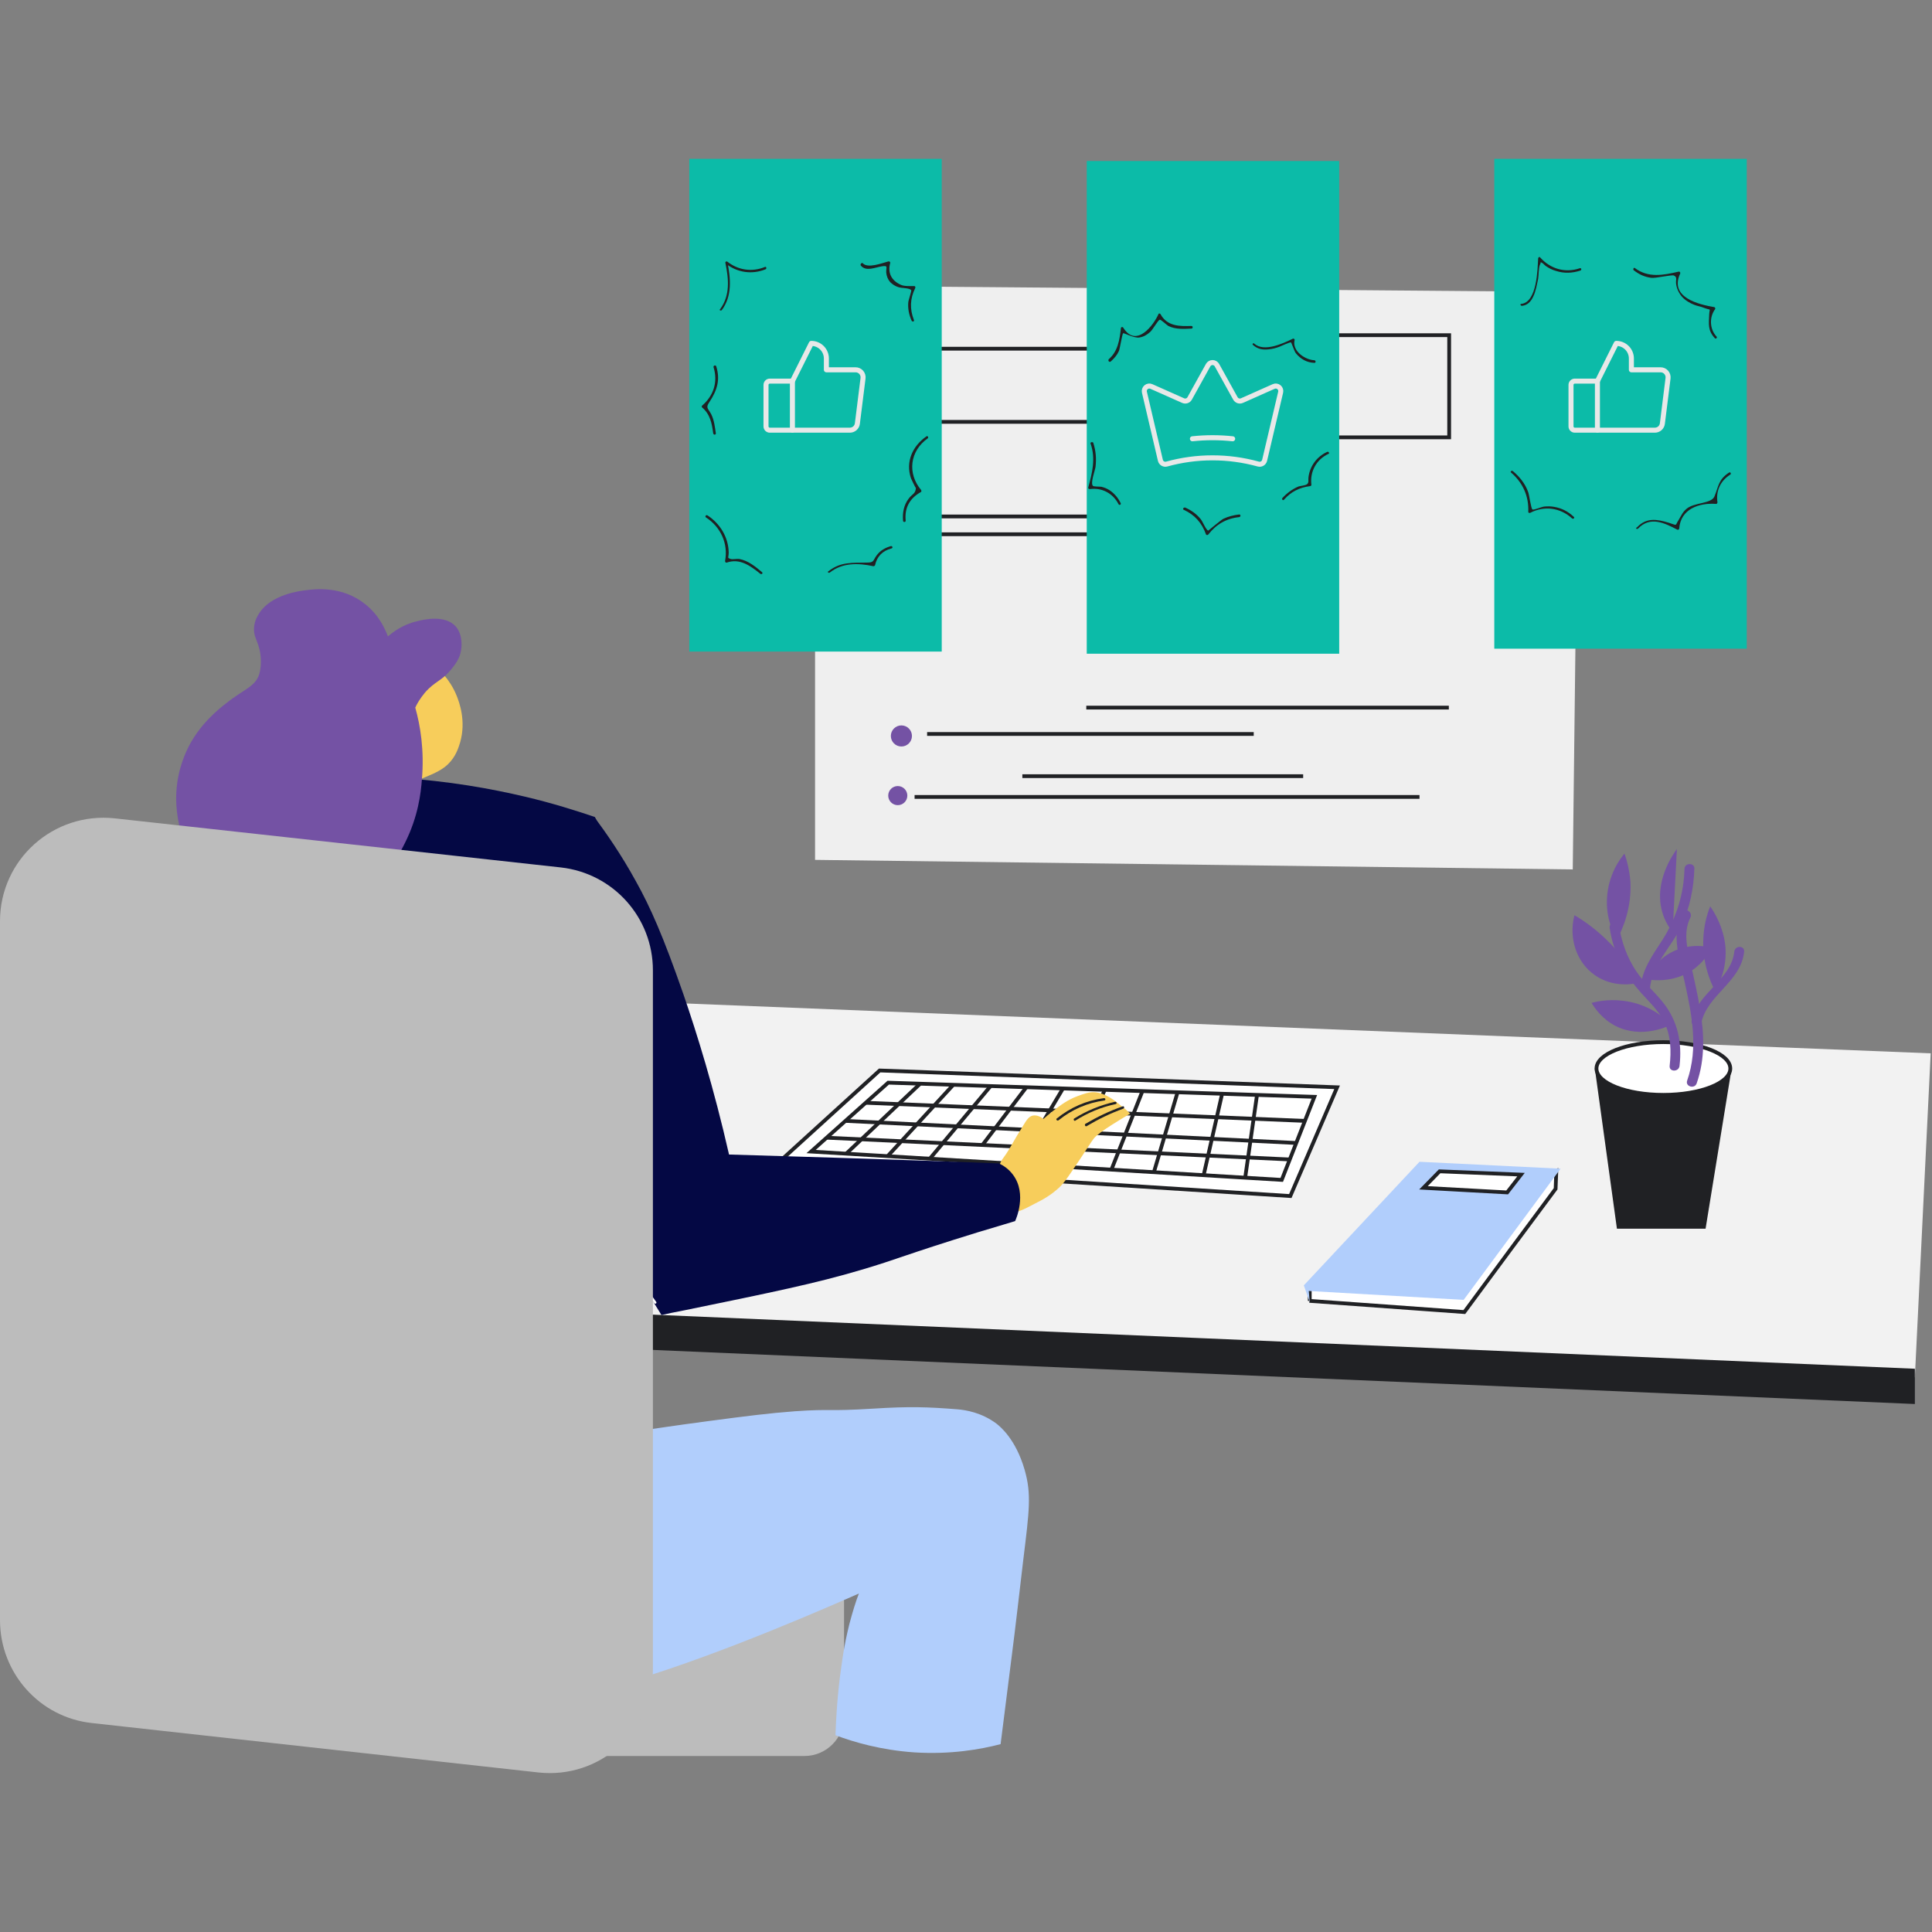 <?xml version="1.0" encoding="UTF-8"?> <svg xmlns="http://www.w3.org/2000/svg" width="384" height="384" viewBox="0 0 384 384" fill="none"><rect x="0" y="0" width="384" height="384" fill="#808080" stroke="none"/><g clip-path="url(#clip0_5_8492)"><path d="M73.368 258.882C74.219 256.655 130.227 199.206 130.227 199.206L383.738 209.359L380.594 273.752" fill="#F2F2F2"></path><path d="M380.594 279.058L73.368 265.891V258.882L380.594 272.049V279.058Z" fill="#202124"></path><path d="M256.459 237.724L154.53 231.238L174.837 212.766L265.761 216.106L256.459 237.724Z" fill="white" stroke="#202124" stroke-width="0.75" stroke-miterlimit="10"></path><path d="M254.755 234.514L161.212 228.88L176.54 215.189L261.241 218.006L254.755 234.514Z" fill="white" stroke="#202124" stroke-width="0.75" stroke-miterlimit="10"></path><path d="M164.356 226.129L256.328 230.452" stroke="#202124" stroke-width="0.75" stroke-miterlimit="10"></path><path d="M168.09 222.788L257.638 227.177" stroke="#202124" stroke-width="0.75" stroke-miterlimit="10"></path><path d="M172.086 219.185L259.406 222.788" stroke="#202124" stroke-width="0.75" stroke-miterlimit="10"></path><path d="M168.156 229.339L182.829 215.451" stroke="#202124" stroke-width="0.75" stroke-miterlimit="10"></path><path d="M176.541 229.666L189.445 215.648" stroke="#202124" stroke-width="0.75" stroke-miterlimit="10"></path><path d="M184.794 230.321L196.848 215.91" stroke="#202124" stroke-width="0.75" stroke-miterlimit="10"></path><path d="M195.275 227.57L203.988 216.106" stroke="#202124" stroke-width="0.75" stroke-miterlimit="10"></path><path d="M204.315 228.029L211.259 216.368" stroke="#202124" stroke-width="0.75" stroke-miterlimit="10"></path><path d="M214.338 228.291L219.578 216.63" stroke="#202124" stroke-width="0.75" stroke-miterlimit="10"></path><path d="M220.823 232.68L226.981 217.089" stroke="#202124" stroke-width="0.75" stroke-miterlimit="10"></path><path d="M229.339 233.007L234.055 217.089" stroke="#202124" stroke-width="0.75" stroke-miterlimit="10"></path><path d="M239.23 233.597L242.899 217.417" stroke="#202124" stroke-width="0.75" stroke-miterlimit="10"></path><path d="M249.843 217.613L247.484 234.121" stroke="#202124" stroke-width="0.75" stroke-miterlimit="10"></path><path d="M260.258 258.555L291.046 260.782C297.073 252.594 303.1 244.471 309.192 236.283C309.257 235.103 309.257 233.924 309.323 232.745C293.208 240.147 277.094 247.55 260.979 255.017L260.324 256V258.555H260.258Z" fill="white" stroke="#202124" stroke-width="0.75" stroke-miterlimit="10"></path><path d="M290.915 258.358C280.631 257.769 270.412 257.179 260.127 256.59C260.193 257.31 260.258 258.096 260.324 258.817C259.931 257.703 259.538 256.59 259.145 255.476C266.809 247.288 274.473 239.099 282.137 230.911C291.505 231.369 300.807 231.828 310.174 232.287L290.915 258.358Z" fill="#B1CEFC"></path><path d="M282.923 236.086L286.133 232.811L302.313 233.466L299.562 237.003L282.923 236.086Z" fill="white" stroke="#202124" stroke-width="0.75" stroke-miterlimit="10"></path><path d="M338.997 244.209H321.376L316.987 212.373H344.172L338.997 244.209Z" fill="#202124"></path><path d="M330.612 217.613C337.957 217.613 343.91 215.267 343.91 212.373C343.91 209.478 337.957 207.132 330.612 207.132C323.268 207.132 317.314 209.478 317.314 212.373C317.314 215.267 323.268 217.613 330.612 217.613Z" fill="white" stroke="#202124" stroke-width="0.75" stroke-miterlimit="10"></path><path d="M319.935 184.467C320.655 189.118 322.62 193.245 325.699 196.782C327.468 198.878 329.63 200.712 330.809 203.202C332.119 205.953 332.184 208.901 331.857 211.849C331.726 213.093 333.691 213.093 333.822 211.849C334.346 207.263 333.495 203.005 330.612 199.337C328.844 197.11 326.747 195.341 325.175 192.983C323.341 190.231 322.293 187.153 321.769 183.943C321.638 182.698 319.738 183.222 319.935 184.467Z" fill="#7452A4"></path><path d="M334.281 181.388C332.119 185.711 333.822 190.624 334.805 195.013C336.246 201.564 337.621 208.246 335.329 214.796C334.936 215.975 336.835 216.5 337.228 215.32C338.931 210.473 338.735 205.494 337.883 200.45C337.425 197.634 336.77 194.882 336.18 192.131C335.46 188.921 334.412 185.449 335.984 182.371C336.508 181.257 334.87 180.274 334.281 181.388Z" fill="#7452A4"></path><path d="M344.696 189.183C344.107 194.686 337.425 197.306 336.246 202.809C335.984 204.053 337.884 204.577 338.146 203.333C339.325 197.699 346.006 195.21 346.661 189.183C346.793 187.873 344.827 187.873 344.696 189.183Z" fill="#7452A4"></path><path d="M327.926 196.651C328.254 191.803 332.25 188.201 334.215 184.008C335.853 180.405 336.639 176.606 336.77 172.676C336.835 171.431 334.87 171.431 334.805 172.676C334.674 177.785 333.167 182.502 330.416 186.825C328.385 189.969 326.289 192.786 326.027 196.651C325.896 197.896 327.861 197.896 327.926 196.651Z" fill="#7452A4"></path><path d="M325.699 195.341C324.979 195.537 320.655 196.454 316.921 193.769C313.384 191.279 311.746 186.563 312.925 181.912C314.76 182.96 316.856 184.467 319.018 186.497C322.358 189.642 324.389 192.917 325.699 195.341Z" fill="#7452A4"></path><path d="M321.376 186.759C320.721 185.58 319.148 182.567 319.411 178.44C319.673 173.789 322.031 170.645 322.882 169.662C323.406 171.103 323.865 173.003 324.061 175.23C324.324 180.536 322.489 184.729 321.376 186.759Z" fill="#7452A4"></path><path d="M340.897 196.979C341.748 195.537 343.32 192.328 342.927 188.004C342.534 184.401 340.962 181.65 339.914 180.143C339.259 181.781 338.604 184.074 338.538 186.89C338.407 191.279 339.783 194.882 340.897 196.979Z" fill="#7452A4"></path><path d="M332.185 203.66C331.53 203.988 326.289 206.542 321.114 203.922C318.428 202.547 316.987 200.385 316.332 199.337C317.773 198.944 320.59 198.42 323.996 199.14C328.385 200.057 331.137 202.547 332.185 203.66Z" fill="#7452A4"></path><path d="M327.206 194.62C327.599 193.834 329.04 190.821 332.512 189.118C336.049 187.415 339.325 188.135 340.176 188.332C339.718 189.38 338.866 190.755 337.491 191.935C333.429 195.603 328.123 194.817 327.206 194.62Z" fill="#7452A4"></path><path d="M332.446 185.253C331.66 184.27 330.874 182.96 330.416 181.388C328.581 175.23 332.643 169.662 333.298 168.745C333.036 174.248 332.708 179.75 332.446 185.253Z" fill="#7452A4"></path><path d="M161.998 56.794V170.907L312.598 172.807L313.973 58.039L161.998 56.794Z" fill="#EFEFEF"></path><path d="M181.781 158.395H282.137" stroke="#202124" stroke-width="0.75" stroke-miterlimit="10"></path><path d="M203.202 154.268H259.013" stroke="#202124" stroke-width="0.75" stroke-miterlimit="10"></path><path d="M184.271 145.883H249.188" stroke="#202124" stroke-width="0.75" stroke-miterlimit="10"></path><path d="M215.91 140.643H287.967" stroke="#202124" stroke-width="0.75" stroke-miterlimit="10"></path><path d="M179.161 148.373C180.318 148.373 181.257 147.434 181.257 146.276C181.257 145.119 180.318 144.18 179.161 144.18C178.003 144.18 177.064 145.119 177.064 146.276C177.064 147.434 178.003 148.373 179.161 148.373Z" fill="#7452A4"></path><path d="M178.44 160.033C179.489 160.033 180.34 159.182 180.34 158.133C180.34 157.084 179.489 156.233 178.44 156.233C177.391 156.233 176.541 157.084 176.541 158.133C176.541 159.182 177.391 160.033 178.44 160.033Z" fill="#7452A4"></path><path d="M217.679 69.306H174.707V83.849H217.679V69.306Z" stroke="#202124" stroke-width="0.75" stroke-miterlimit="10"></path><path d="M221.74 102.649H171.955V106.186H221.74V102.649Z" stroke="#202124" stroke-width="0.75" stroke-miterlimit="10"></path><path d="M288.033 66.62H259.013V86.927H288.033V66.62Z" stroke="#202124" stroke-width="0.75" stroke-miterlimit="10"></path><path d="M347.178 31H297V128.932H347.178V31Z" fill="#0CBBA8"></path><path d="M313 75.75H317.5V85.5H313C312.801 85.5 312.61 85.421 312.47 85.28C312.329 85.14 312.25 84.949 312.25 84.75V76.5C312.25 76.301 312.329 76.11 312.47 75.97C312.61 75.829 312.801 75.75 313 75.75V75.75Z" stroke="#E8E8E8" stroke-linecap="round" stroke-linejoin="round"></path><path d="M317.5 75.75L321.25 68.25C322.046 68.25 322.809 68.566 323.371 69.129C323.934 69.691 324.25 70.454 324.25 71.25V73.5H330.053C330.266 73.499 330.476 73.544 330.67 73.632C330.864 73.719 331.037 73.847 331.177 74.007C331.317 74.167 331.422 74.355 331.483 74.559C331.545 74.762 331.562 74.977 331.534 75.188L330.409 84.188C330.364 84.549 330.188 84.881 329.916 85.123C329.643 85.364 329.292 85.498 328.928 85.5H317.5" stroke="#E8E8E8" stroke-linecap="round" stroke-linejoin="round"></path><path d="M302.51 60.79C303.624 60.659 304.279 59.939 304.737 58.956C305.261 57.908 305.458 56.598 305.72 55.419C305.851 54.698 305.785 53.126 306.113 52.536C306.44 51.881 305.851 52.012 306.44 52.209C306.637 52.274 307.03 52.733 307.227 52.864C307.882 53.322 308.537 53.65 309.257 53.846C310.895 54.37 312.467 54.305 314.105 53.781C314.432 53.65 314.301 53.191 313.974 53.322C311.091 54.305 308.144 53.453 306.113 51.161C305.982 50.964 305.72 51.161 305.72 51.357C305.589 53.519 305.523 59.939 302.445 60.397C302.052 60.332 302.182 60.79 302.51 60.79Z" fill="#202124"></path><path d="M324.717 53.715C325.83 54.567 326.813 55.026 328.189 55.222C328.975 55.353 332.25 54.567 332.708 54.764C333.495 55.157 332.971 55.615 333.167 56.598C333.298 57.449 333.757 58.366 334.346 59.022C335.001 59.742 335.918 60.266 336.77 60.594C337.425 60.856 338.08 60.921 338.67 61.183C340.242 61.773 339.783 61.118 339.718 62.493C339.652 64.393 339.39 65.638 340.831 67.21C341.028 67.472 341.421 67.079 341.159 66.882C339.783 65.376 339.718 63.017 340.897 61.445C340.962 61.314 340.897 61.118 340.766 61.052C337.687 60.528 331.726 59.153 333.953 54.37C334.019 54.174 333.888 53.977 333.691 53.977C330.612 54.698 327.599 55.288 324.913 53.257C324.717 53.126 324.52 53.519 324.717 53.715Z" fill="#202124"></path><path d="M300.348 93.936C302.706 95.967 303.885 98.653 303.754 101.732C303.754 101.928 303.951 101.994 304.148 101.928C306.899 100.487 310.109 100.88 312.467 103.042C312.729 103.238 313.056 102.911 312.794 102.714C311.681 101.666 310.436 101.011 308.929 100.749C308.274 100.618 307.554 100.618 306.899 100.684C306.375 100.749 304.868 101.404 304.606 101.273C304.279 101.142 303.951 98.194 303.689 97.67C303.099 96.098 302.051 94.788 300.741 93.674C300.479 93.412 300.086 93.74 300.348 93.936Z" fill="#202124"></path><path d="M325.568 105.073C327.992 102.518 330.874 103.959 333.364 105.269C333.56 105.335 333.691 105.269 333.757 105.073C334.019 101.142 337.753 99.898 341.093 100.16C341.29 100.16 341.355 99.963 341.355 99.832C341.028 97.539 341.945 95.574 343.91 94.329C344.172 94.133 343.91 93.74 343.648 93.936C341.552 95.312 341.618 96.557 340.766 98.653C340.176 100.16 336.705 99.832 335.198 101.142C334.412 101.797 334.15 102.518 333.626 103.369C332.84 104.549 333.56 104.483 331.661 103.894C329.302 103.173 327.206 102.845 325.372 104.811C324.979 104.942 325.306 105.269 325.568 105.073Z" fill="#202124"></path><path d="M266.178 32H216V129.932H266.178V32Z" fill="#0CBBA8"></path><path d="M230.638 91.5C230.67 91.631 230.728 91.755 230.809 91.864C230.889 91.972 230.991 92.064 231.107 92.132C231.224 92.201 231.353 92.246 231.487 92.264C231.621 92.282 231.757 92.273 231.888 92.237C237.847 90.587 244.142 90.587 250.101 92.237C250.231 92.273 250.367 92.282 250.501 92.264C250.636 92.246 250.765 92.201 250.881 92.132C250.998 92.064 251.099 91.972 251.18 91.864C251.261 91.755 251.319 91.631 251.351 91.5L254.538 77.962C254.582 77.781 254.574 77.591 254.516 77.414C254.457 77.237 254.351 77.08 254.208 76.96C254.065 76.841 253.891 76.764 253.706 76.737C253.522 76.711 253.334 76.737 253.163 76.812L246.838 79.625C246.609 79.726 246.35 79.738 246.113 79.66C245.875 79.581 245.675 79.417 245.551 79.2L241.876 72.575C241.789 72.418 241.662 72.288 241.508 72.198C241.355 72.107 241.179 72.059 241.001 72.059C240.822 72.059 240.647 72.107 240.493 72.198C240.339 72.288 240.212 72.418 240.126 72.575L236.451 79.2C236.326 79.417 236.126 79.581 235.888 79.66C235.651 79.738 235.392 79.726 235.163 79.625L228.838 76.812C228.667 76.737 228.479 76.711 228.295 76.737C228.11 76.764 227.936 76.841 227.794 76.96C227.651 77.08 227.544 77.237 227.485 77.414C227.427 77.591 227.419 77.781 227.463 77.962L230.638 91.5Z" stroke="#E8E8E8" stroke-linecap="round" stroke-linejoin="round"></path><path d="M237 87.212C239.659 86.925 242.341 86.925 245 87.212" stroke="#E8E8E8" stroke-linecap="round" stroke-linejoin="round"></path><path d="M220.758 71.861C221.478 71.206 222.002 70.616 222.395 69.765C222.592 69.306 223.05 66.293 223.247 66.227C223.378 66.162 225.54 67.275 226.457 67.079C227.308 66.948 227.963 66.555 228.618 65.965C229.143 65.507 230.125 63.672 230.518 63.541C230.715 63.476 231.959 64.655 232.221 64.786C233.663 65.507 235.3 65.376 236.807 65.31C237.134 65.31 237.134 64.786 236.807 64.786C234.514 64.852 232.025 64.917 230.649 62.428C230.584 62.297 230.322 62.231 230.256 62.428C229.339 64.524 225.867 69.306 223.247 65.114C223.116 64.917 222.788 64.983 222.788 65.245C222.526 67.537 222.199 69.83 220.365 71.402C220.168 71.73 220.496 72.057 220.758 71.861Z" fill="#202124"></path><path d="M249.057 68.585C249.974 69.371 250.891 69.568 252.135 69.437C252.856 69.371 253.642 69.175 254.297 68.913C254.494 68.847 256.459 67.93 256.59 68.061C256.721 68.127 257.245 69.83 257.572 70.223C258.555 71.402 259.734 72.057 261.241 72.123C261.568 72.123 261.568 71.664 261.241 71.599C259.472 71.533 256.786 69.83 257.31 67.603C257.376 67.406 257.114 67.21 256.917 67.341C255.018 68.258 251.284 70.027 249.319 68.323C249.122 68.061 248.794 68.389 249.057 68.585Z" fill="#202124"></path><path d="M235.3 101.339C237.462 102.321 238.903 103.959 239.689 106.186C239.754 106.383 240.016 106.383 240.147 106.252C241.72 104.221 243.75 103.042 246.305 102.78C246.633 102.714 246.633 102.256 246.305 102.256C245.191 102.387 244.143 102.649 243.161 103.107C242.833 103.238 240.147 105.466 240.147 105.466C239.689 105.335 239.034 103.632 238.641 103.173C237.789 102.125 236.741 101.404 235.562 100.88C235.234 100.815 234.972 101.208 235.3 101.339Z" fill="#202124"></path><path d="M263.796 89.81C261.765 90.727 260.324 92.626 260.062 94.919C259.996 95.443 260.193 95.902 259.8 96.229C259.472 96.491 258.555 96.557 258.097 96.688C256.852 97.212 255.804 97.998 254.887 98.981C254.69 99.243 255.018 99.57 255.214 99.308C256.59 97.736 258.293 96.884 260.389 96.622C260.52 96.622 260.651 96.491 260.651 96.36C260.324 93.74 261.634 91.316 264.058 90.203C264.32 90.137 264.058 89.679 263.796 89.81Z" fill="#202124"></path><path d="M216.762 88.172C217.81 91.12 217.089 94.002 216.303 96.884C216.238 97.081 216.434 97.212 216.631 97.212C219.055 96.884 221.216 98.063 222.33 100.225C222.461 100.487 222.92 100.291 222.723 99.963C222.199 98.915 221.478 98.063 220.496 97.408C219.972 97.081 219.448 96.884 218.924 96.753C218.531 96.688 217.351 96.753 217.22 96.557C216.696 96.033 217.614 93.609 217.745 92.823C217.941 91.12 217.81 89.613 217.286 87.975C217.089 87.779 216.631 87.91 216.762 88.172Z" fill="#202124"></path><path d="M187.178 31.574H137V129.507H187.178V31.574Z" fill="#0CBBA8"></path><path d="M153 75.75H157.5V85.5H153C152.801 85.5 152.61 85.421 152.47 85.28C152.329 85.14 152.25 84.949 152.25 84.75V76.5C152.25 76.301 152.329 76.11 152.47 75.97C152.61 75.829 152.801 75.75 153 75.75V75.75Z" stroke="#E8E8E8" stroke-linecap="round" stroke-linejoin="round"></path><path d="M157.5 75.75L161.25 68.25C162.046 68.25 162.809 68.566 163.371 69.129C163.934 69.691 164.25 70.454 164.25 71.25V73.5H170.053C170.266 73.499 170.476 73.544 170.67 73.632C170.864 73.719 171.037 73.847 171.177 74.007C171.317 74.167 171.422 74.355 171.483 74.559C171.545 74.762 171.562 74.977 171.534 75.188L170.409 84.188C170.364 84.549 170.188 84.881 169.916 85.123C169.643 85.364 169.292 85.498 168.928 85.5H157.5" stroke="#E8E8E8" stroke-linecap="round" stroke-linejoin="round"></path><path d="M143.46 61.642C145.556 58.825 145.228 55.353 144.573 52.078C144.442 52.143 144.311 52.209 144.18 52.34C146.473 54.174 149.421 54.633 152.172 53.519C152.434 53.388 152.303 52.929 152.041 53.06C149.486 54.108 146.735 53.715 144.573 52.012C144.377 51.881 144.115 52.012 144.18 52.274C144.835 55.419 145.163 58.694 143.132 61.445C142.87 61.642 143.263 61.838 143.46 61.642Z" fill="#202124"></path><path d="M141.822 72.974C142.739 75.922 141.822 78.674 139.53 80.639C139.464 80.704 139.464 80.901 139.53 80.966C141.167 82.342 141.495 84.176 141.757 86.141C141.822 86.469 142.281 86.469 142.281 86.141C142.084 84.831 141.953 83.521 141.364 82.342C140.709 81.097 140.185 81.097 141.036 79.853C142.543 77.56 143.198 75.464 142.346 72.778C142.215 72.516 141.757 72.647 141.822 72.974Z" fill="#202124"></path><path d="M140.315 102.845C143.263 104.745 144.77 108.086 144.115 111.492C144.115 111.689 144.246 111.885 144.442 111.82C147.063 110.903 149.159 112.475 151.124 114.047C151.386 114.244 151.714 113.916 151.452 113.72C150.141 112.606 148.7 111.427 146.932 111.099C146.408 111.034 145.621 111.23 145.228 111.099C144.442 110.837 144.835 110.903 144.835 109.789C144.77 106.776 143.132 104.09 140.643 102.452C140.315 102.256 140.053 102.649 140.315 102.845Z" fill="#202124"></path><path d="M171.104 52.798C172.152 54.043 173.986 53.126 175.296 52.929C176.606 52.733 176.082 53.126 176.148 54.174C176.213 54.895 176.475 55.55 176.934 56.074C177.392 56.532 177.916 56.86 178.506 57.056C179.161 57.318 180.864 57.187 181.126 57.711C181.192 57.777 180.537 59.808 180.537 60.004C180.406 61.314 180.668 62.559 181.192 63.738C181.323 64 181.781 63.934 181.65 63.607C180.799 61.445 180.864 59.349 181.912 57.253C181.978 57.056 181.912 56.86 181.716 56.86C180.93 56.86 179.685 56.925 179.03 56.598C177.13 55.746 176.41 54.174 176.934 52.274C176.999 52.078 176.803 51.947 176.606 51.947C175.361 52.274 172.414 53.453 171.431 52.274C171.235 52.209 170.907 52.536 171.104 52.798Z" fill="#202124"></path><path d="M184.139 86.731C181.388 88.63 179.947 91.775 181.061 95.05C180.995 94.919 182.043 97.212 182.043 96.95C181.978 98.195 181.323 98.129 180.602 99.112C179.619 100.422 179.357 101.928 179.488 103.501C179.488 103.828 180.012 103.828 180.012 103.501C179.75 100.946 180.799 99.046 183.026 97.801C183.157 97.736 183.157 97.539 183.091 97.408C180.274 94.068 180.864 89.613 184.401 87.124C184.598 86.993 184.401 86.534 184.139 86.731Z" fill="#202124"></path><path d="M164.946 113.785C167.436 111.82 170.58 111.885 173.593 112.54C173.724 112.54 173.855 112.475 173.921 112.344C174.314 110.575 175.427 109.462 177.196 109.003C177.524 108.938 177.393 108.479 177.065 108.545C175.951 108.872 174.969 109.396 174.248 110.379C173.462 111.427 173.79 111.82 172.283 111.82C169.401 111.885 167.108 111.623 164.684 113.523C164.357 113.654 164.684 113.982 164.946 113.785Z" fill="#202124"></path><path d="M159.902 349.019H79.001C74.677 349.019 71.14 345.482 71.14 341.159V318.362C71.14 314.039 74.677 310.502 79.001 310.502H159.902C164.225 310.502 167.762 314.039 167.762 318.362V341.159C167.762 345.482 164.225 349.019 159.902 349.019Z" fill="#BCBCBC"></path><path d="M55.943 289.212C56.205 290.915 56.532 293.666 56.991 297.138C58.301 306.833 58.367 308.012 58.956 310.698C60.266 316.856 60.921 320 63.411 323.275C64.328 324.52 66.621 327.468 70.551 329.171C73.171 330.35 75.595 330.547 78.805 330.809C81.556 331.071 83.849 330.94 85.421 330.874C87.583 332.119 90.727 333.625 94.657 334.87C96.164 335.329 102.322 337.097 111.099 336.639C117.716 336.311 122.76 334.935 125.773 334.018C143.394 328.778 165.798 318.886 170.711 316.725C170.121 318.231 169.466 320.328 168.811 322.817C168.418 324.454 167.828 326.813 167.304 330.678C166.78 334.149 166.256 338.931 166.06 344.892C169.728 346.268 175.099 347.84 181.716 348.299C188.921 348.757 194.882 347.709 198.878 346.661C199.402 342.6 200.123 336.704 201.04 329.564C201.892 323.013 202.612 316.463 203.398 309.912C204.577 300.282 205.036 296.942 203.66 292.16C201.892 286.002 198.747 283.513 198.092 282.989C195.145 280.761 191.935 280.237 190.232 280.106C184.401 279.648 180.799 279.517 173.593 279.975C163.963 280.565 165.601 279.975 158.002 280.499C152.762 280.893 148.635 281.417 140.708 282.465C133.765 283.382 130.096 283.971 126.821 284.43C120.27 285.347 114.309 285.937 98.719 286.985C87.779 287.64 73.368 288.491 55.943 289.212Z" fill="#B1CEFC"></path><path d="M50.768 155.644C48.737 158.199 46.772 160.753 44.741 163.308C43.562 166.78 42.252 171.431 41.138 176.999C40.287 181.191 39.108 188.266 38.846 198.158C38.387 214.403 40.745 227.243 43.169 240.54C45.462 253.183 48.148 263.468 50.113 270.739C51.947 277.617 53.585 283.316 54.895 287.574C55.812 288.557 56.729 289.605 57.581 290.587C59.284 291.243 61.642 292.094 64.59 292.88C68.389 293.863 72.385 294.649 79.853 295.173C85.486 295.632 91.513 296.09 99.767 295.763C106.776 295.5 115.619 294.649 125.707 292.422C125.838 290.26 126.035 286.919 126.035 282.858C126.035 277.486 125.773 274.407 125.445 268.119C125.445 268.119 125.183 261.961 125.052 254.493C124.921 245.781 125.314 240.999 125.707 232.352C126.035 224.295 126.494 212.831 126.166 199.075C125.838 187.021 125.118 180.864 122.956 173.92C121.45 169.007 119.615 165.077 118.24 162.391C114.571 161.146 109.855 159.64 104.287 158.33C97.867 156.823 89.22 155.185 78.936 154.596C68.258 153.941 58.76 154.53 50.768 155.644Z" fill="#040844"></path><path d="M198.813 231.173C199.206 230.19 199.402 230.452 200.909 227.832C201.957 225.998 202.416 225.277 203.333 223.771C204.119 222.461 204.512 221.936 205.232 221.74C206.15 221.543 207.001 222.067 207.394 222.395C207.853 222.002 208.508 221.412 209.359 220.757C210.735 219.709 212.176 218.596 214.141 217.875C215.582 217.351 216.434 217.023 217.613 217.089C219.775 217.286 221.478 218.661 223.247 220.102C223.836 220.561 224.295 221.019 224.622 221.347C224.164 221.609 223.509 222.002 222.657 222.526C220.233 224.033 218.989 224.819 217.875 225.801C217.155 226.456 217.155 226.653 214.927 229.994C212.7 233.335 211.587 235.038 210.538 236.02C208.835 237.593 207.263 238.444 205.691 239.23C203.333 240.475 202.154 241.064 201.237 240.802C198.682 240.016 197.306 234.645 198.813 231.173Z" fill="#F7CD5B"></path><path d="M118.174 162.456C120.401 165.47 123.415 169.728 126.428 175.23C129.245 180.274 131.8 186.039 135.795 197.503C138.547 205.494 141.888 216.237 144.901 229.47C152.172 229.666 159.378 229.928 166.649 230.125C177.261 230.452 187.939 230.845 198.551 231.238C199.402 231.631 200.516 232.352 201.368 233.531C204.184 237.331 201.892 242.44 201.761 242.702C200.123 243.226 197.568 243.947 194.555 244.864C179.488 249.515 178.506 250.235 171.169 252.397C162.129 255.083 153.482 256.852 136.254 260.389C134.223 260.782 132.586 261.109 131.472 261.372C130.62 259.996 129.376 257.965 127.869 255.541C120.008 242.899 119.026 241.785 116.668 237.789C111.296 228.684 108.086 221.019 106.317 216.696C102.584 207.46 100.684 202.874 100.16 198.485C98.26 183.091 110.903 169.204 118.174 162.456Z" fill="#040844"></path><path d="M102.125 206.608C108.938 225.277 118.305 242.899 130.031 259.013C130.227 259.275 130.62 259.013 130.424 258.751C118.698 242.702 109.331 225.146 102.583 206.477C102.452 206.149 101.994 206.28 102.125 206.608Z" fill="white"></path><path d="M210.408 222.657C213.093 220.495 216.172 219.185 219.513 218.727C219.841 218.661 219.71 218.203 219.382 218.268C215.91 218.727 212.766 220.102 210.015 222.33C209.818 222.526 210.146 222.854 210.408 222.657Z" fill="#202124"></path><path d="M213.749 222.723C216.238 221.15 218.924 220.037 221.74 219.447C222.068 219.382 221.937 218.923 221.609 218.989C218.727 219.644 215.976 220.757 213.487 222.33C213.29 222.461 213.487 222.919 213.749 222.723Z" fill="#202124"></path><path d="M215.976 223.836C218.268 222.461 220.692 221.281 223.247 220.364C223.574 220.233 223.443 219.775 223.116 219.906C220.496 220.823 218.072 222.002 215.714 223.378C215.517 223.574 215.714 223.967 215.976 223.836Z" fill="#202124"></path><path d="M88.303 134.223C89.023 135.075 90.071 136.516 90.792 138.35C91.25 139.529 92.692 143.263 91.447 147.587C91.119 148.635 90.595 150.403 89.023 151.91C88.696 152.237 87.844 153.024 85.748 153.941C82.931 155.185 80.18 156.299 78.28 155.447C75.201 154.006 74.612 147.652 76.249 143.198C79.001 136.123 87.451 134.354 88.303 134.223Z" fill="#F7CD5B"></path><path d="M51.554 121.842C51.226 122.301 50.637 123.284 50.506 124.594C50.309 126.297 51.095 127.148 51.554 128.983C52.012 130.817 51.881 132.716 51.554 133.896C50.768 136.516 48.54 136.909 44.938 139.791C43.496 140.905 39.959 143.722 37.601 148.176C37.077 149.224 35.308 152.63 35.046 157.478C34.98 158.788 34.849 162.981 36.815 167.828C37.601 169.859 40.352 176.213 47.361 180.012C52.143 182.567 56.794 182.764 59.611 182.567C66.882 182.043 71.664 178.244 73.433 176.737C77.56 173.331 79.46 169.597 80.508 167.501C83.128 162.26 83.652 157.609 83.849 154.989C84.373 149.093 83.521 144.115 82.538 140.643C82.866 139.922 83.456 138.874 84.438 137.695C86.403 135.402 87.779 135.402 89.679 133.044C90.465 132.061 91.382 130.948 91.644 129.245C91.709 128.852 92.102 126.297 90.596 124.528C88.499 122.17 84.373 123.087 82.866 123.48C80.049 124.135 78.084 125.642 77.101 126.493C76.577 125.118 75.398 122.301 72.581 120.074C67.996 116.405 62.624 117.06 60.725 117.322C59.545 117.453 53.912 118.174 51.554 121.842Z" fill="#7452A4"></path><path d="M107.038 352.295L18.276 342.469C7.861 341.355 0 332.512 0 322.031V183.091C0 170.841 10.612 161.343 22.796 162.653L111.492 172.413C121.908 173.593 129.769 182.37 129.769 192.852V331.791C129.834 344.106 119.222 353.605 107.038 352.295Z" fill="#BCBCBC"></path></g><defs><clipPath id="clip0_5_8492"><rect width="384" height="320.852" fill="white" transform="translate(0 31.574)"></rect></clipPath></defs></svg> 